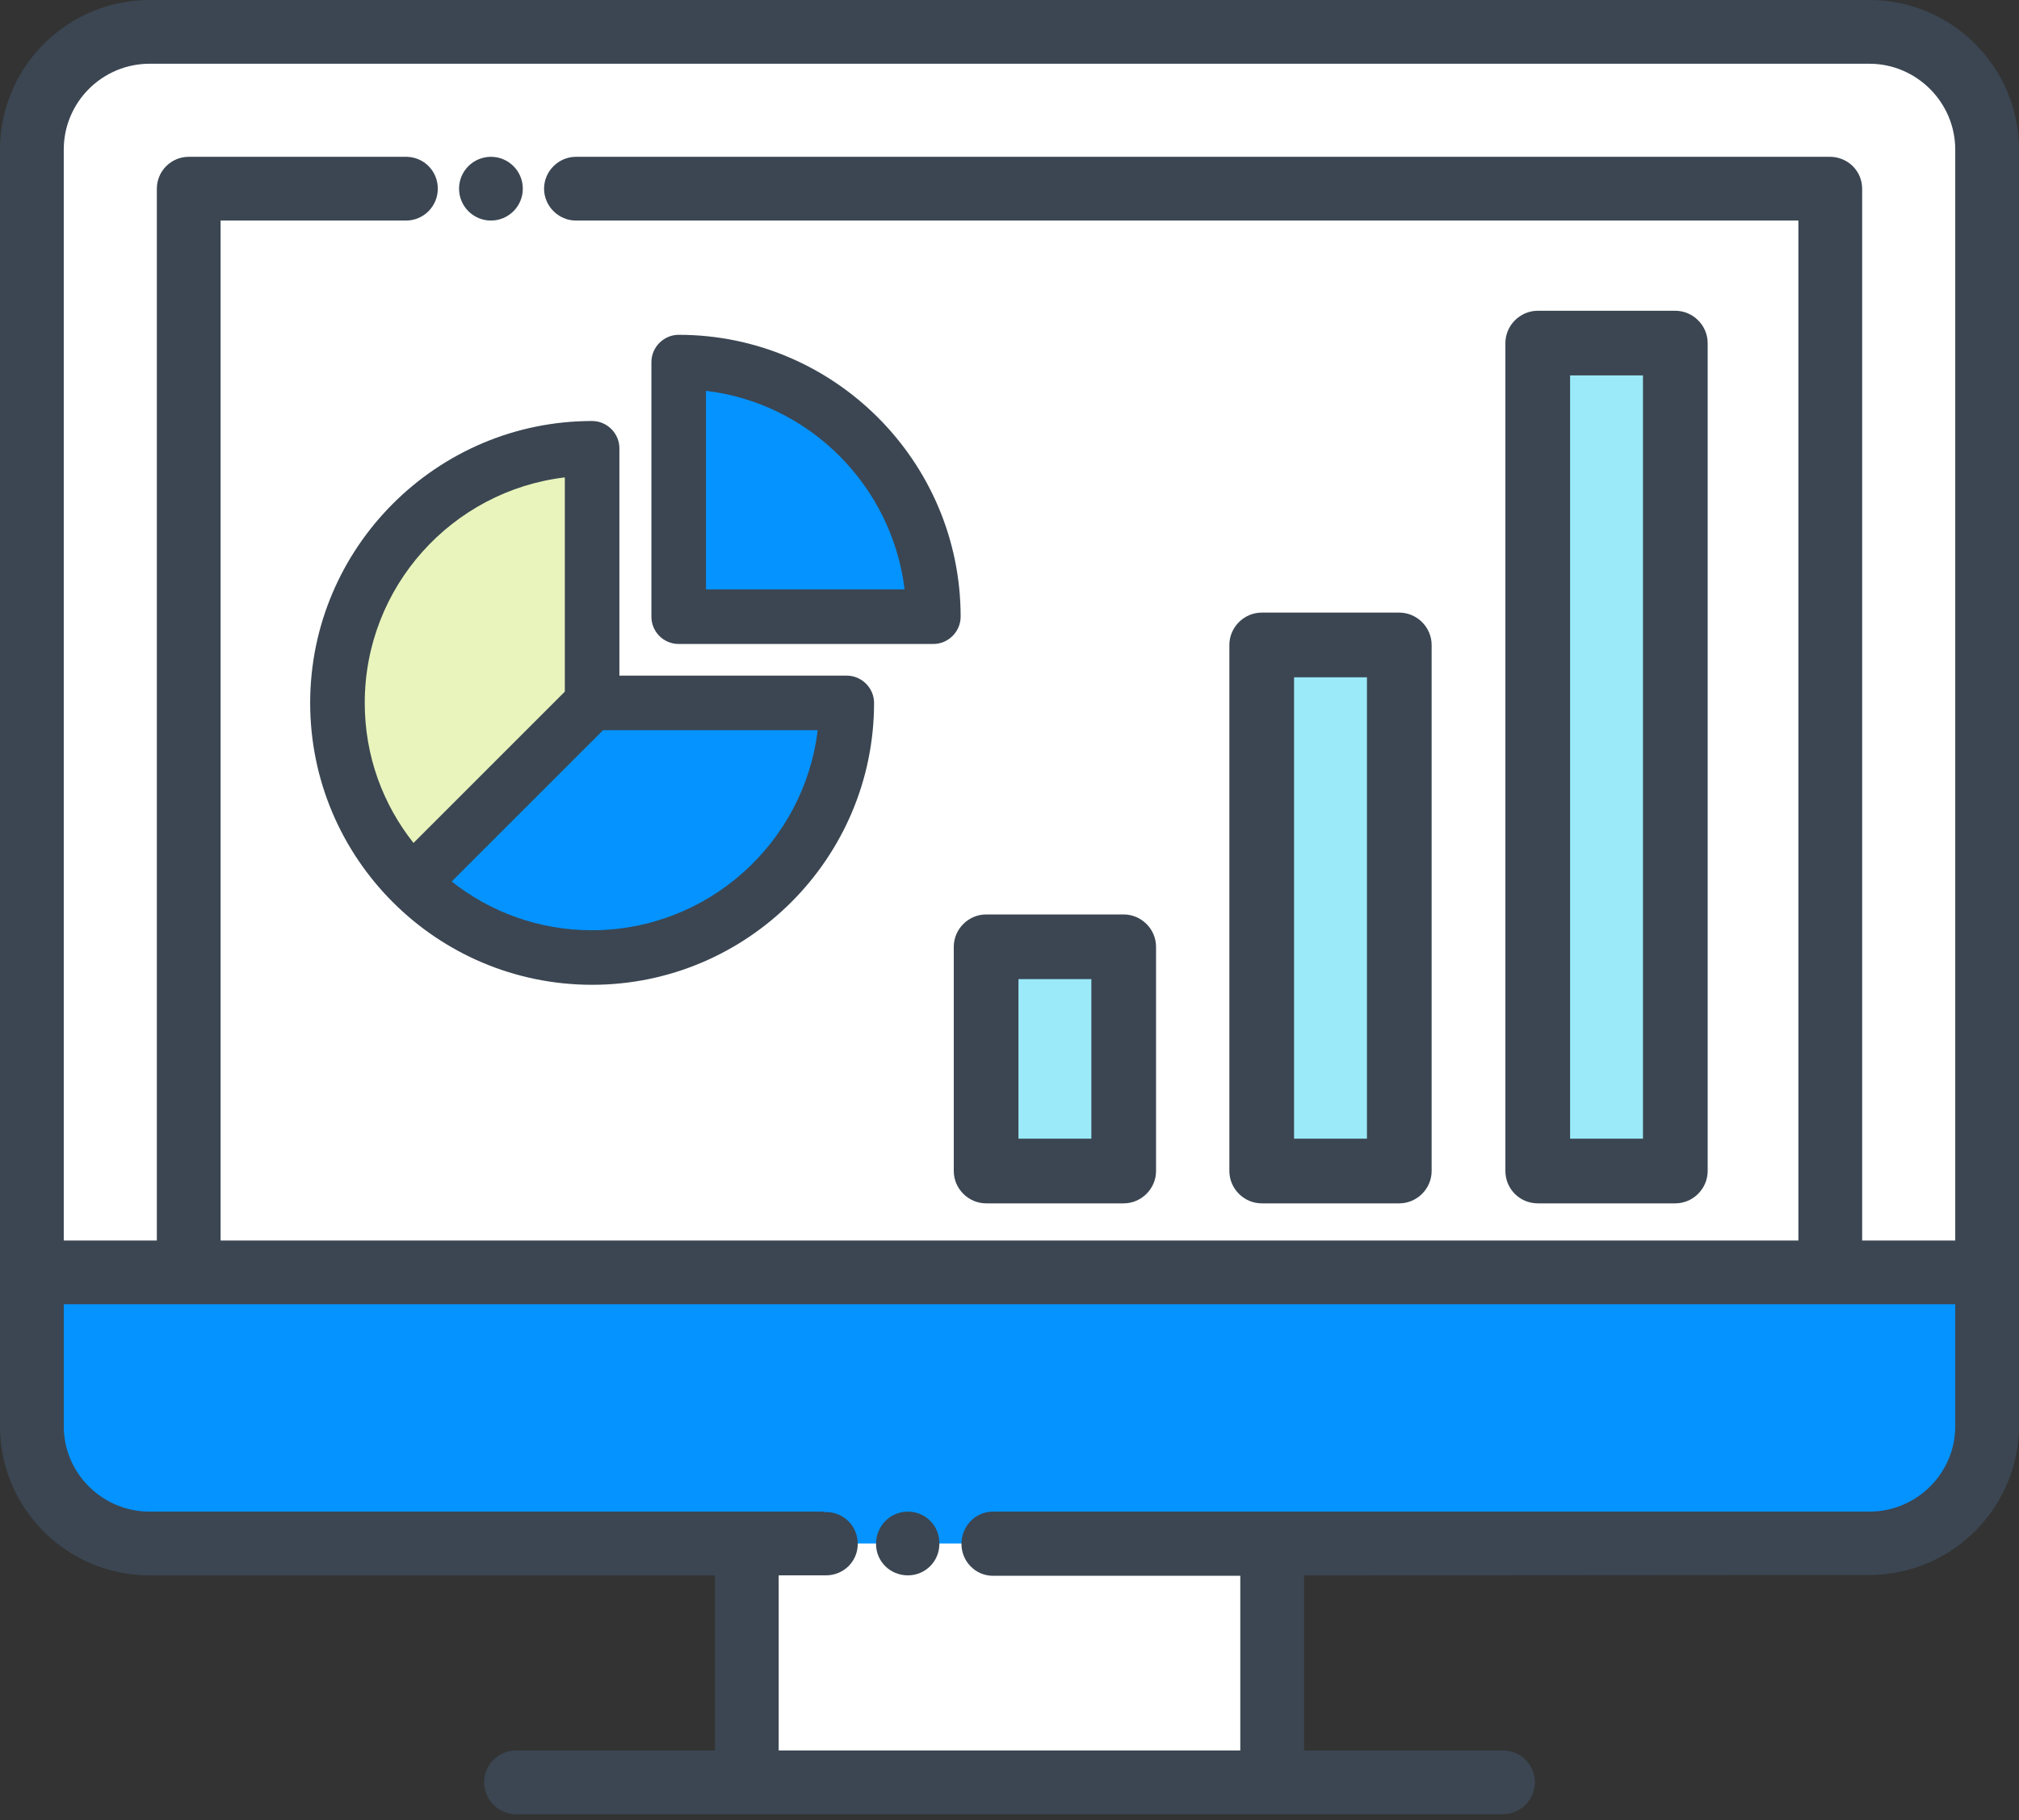 <?xml version="1.0" encoding="utf-8"?>
<!-- Generator: Adobe Illustrator 16.0.0, SVG Export Plug-In . SVG Version: 6.00 Build 0)  -->
<!DOCTYPE svg PUBLIC "-//W3C//DTD SVG 1.0//EN" "http://www.w3.org/TR/2001/REC-SVG-20010904/DTD/svg10.dtd">
<svg version="1.0" id="Layer_1" xmlns="http://www.w3.org/2000/svg" xmlns:xlink="http://www.w3.org/1999/xlink" x="0px" y="0px"
	 width="369.021px" height="332.705px" viewBox="0 0 369.021 332.705" enable-background="new 0 0 369.021 332.705"
	 xml:space="preserve">
<rect x="0" y="0" width="369.021" height="332.705" fill="#333333" stroke="none"/>
<g>
	<g>
		<g>
			<path fill="#FFFFFF" d="M363.194,27.344c0-11.886-9.712-21.518-21.521-21.518H27.269c-11.886,0-21.52,9.632-21.52,21.518v205.254
				h357.364V27.344H363.194z"/>
			<path fill="#0593FF" d="M5.827,232.598v28.123c0,11.809,9.633,21.52,21.52,21.52h314.327c11.809,0,21.521-9.711,21.521-21.52
				v-28.123H5.827z"/>
			<rect x="34.493" y="34.492" fill="#FFFFFF" width="300.033" height="198.106"/>
			<polygon fill="#FFFFFF" points="217.996,282.163 150.948,282.163 136.42,282.163 136.42,325.823 232.523,325.823 
				232.523,282.163 			"/>
			<g>
				<path fill="#3B4652" d="M165.942,276.336c-3.263,0-5.827,2.641-5.827,5.904c0,3.185,2.564,5.747,5.827,5.747
					c3.185,0,5.75-2.563,5.75-5.747C171.769,278.977,169.205,276.336,165.942,276.336z"/>
				<path fill="#3B4652" d="M341.673,0H27.347C12.275,0,0,12.273,0,27.344v205.175c0,0,0,0,0,0.079c0,0.076,0,0,0,0.076v28.047
					c0,15.07,12.275,27.267,27.347,27.267h103.325v32.009H94.313c-3.185,0-5.827,2.563-5.827,5.826c0,3.185,2.642,5.828,5.827,5.828
					h180.391c3.188,0,5.828-2.644,5.828-5.828c0-3.263-2.641-5.826-5.828-5.826h-36.355v-32.009l103.324-0.077
					c15.07,0,27.348-12.274,27.348-27.268V27.344C369.021,12.273,356.746,0,341.673,0z M27.347,11.651h314.327
					c8.625,0,15.693,7.071,15.693,15.693v199.427h-17.014V34.492c0-1.554-0.623-3.029-1.712-4.117
					c-1.086-1.087-2.64-1.709-4.115-1.709H105.268c-3.185,0-5.827,2.642-5.827,5.826c0,3.187,2.642,5.827,5.827,5.827h223.431
					v186.452H40.32V40.319h33.873c3.262,0,5.826-2.641,5.826-5.827c0-3.184-2.486-5.749-5.67-5.826c-0.079,0-0.079,0-0.155,0h-39.7
					c-1.553,0-3.03,0.622-4.117,1.709c-1.088,1.087-1.709,2.563-1.709,4.117v192.279H11.654V27.344
					C11.654,18.645,18.723,11.651,27.347,11.651z M341.673,276.336H181.479c-3.185,0-5.75,2.641-5.75,5.904
					c0,3.185,2.565,5.826,5.75,5.826h36.437h0.079l0,0h8.699v31.93h-84.37v-32.009h8.158h0.465c3.263,0,5.827-2.563,5.827-5.747
					c0-3.264-2.563-5.828-5.827-5.828h-0.388l-0.078-0.076H27.347c-8.624,0-15.693-6.992-15.693-15.615v-22.297h22.762
					c0,0,0,0,0.077,0h300.033c0,0,0,0,0.077,0h22.764v22.297C357.367,269.344,350.298,276.336,341.673,276.336z"/>
				<circle fill="#3B4652" cx="89.73" cy="34.492" r="5.826"/>
			</g>
		</g>
	</g>
	<g>
		<path fill="#0593FF" d="M124.049,66.192v46.545h46.546C170.596,87.004,149.716,66.192,124.049,66.192z"/>
		<path fill="#E9F4BC" d="M108.224,81.951c-25.733,0-46.546,20.811-46.546,46.545c0,12.833,5.187,24.471,13.632,32.913
			l32.915-32.913V81.951z"/>
		<path fill="#0593FF" d="M108.224,128.496L75.31,161.409c8.444,8.446,20.081,13.632,32.915,13.632
			c25.734,0,46.546-20.813,46.546-46.545H108.224z"/>
		<path fill="#3B4652" d="M108.224,180.028c28.393,0,51.532-23.138,51.532-51.532c0-2.728-2.262-4.985-4.986-4.985h-41.559v-41.56
			c0-2.728-2.262-4.988-4.987-4.988c-28.393,0-51.533,23.14-51.533,51.533C56.691,156.89,79.765,180.028,108.224,180.028z
			 M149.451,133.483c-2.46,20.545-20.016,36.572-41.293,36.572c-9.642,0-18.552-3.326-25.6-8.911l27.662-27.661H149.451z
			 M103.237,87.27v39.164l-27.661,27.664c-5.585-7.051-8.91-15.893-8.91-25.602C66.667,107.285,82.625,89.73,103.237,87.27z"/>
		<path fill="#3B4652" d="M124.049,117.723h46.546c2.726,0,4.986-2.258,4.986-4.985c0-28.394-23.14-51.532-51.533-51.532
			c-2.726,0-4.987,2.26-4.987,4.987v46.545C119.062,115.465,121.256,117.723,124.049,117.723z M129.037,71.445
			c18.951,2.261,33.979,17.354,36.305,36.304h-36.305V71.445L129.037,71.445z"/>
	</g>
	<g>
		<rect x="281.06" y="62.721" fill="#9BEAF9" width="25.145" height="151.35"/>
		<rect x="230.607" y="117.901" fill="#9BEAF9" width="25.146" height="96.169"/>
		<rect x="180.237" y="173.081" fill="#9BEAF9" width="25.145" height="40.99"/>
		<path fill="#3B4652" d="M281.06,219.982h25.145c3.231,0,5.912-2.679,5.912-5.911V62.721c0-3.232-2.681-5.911-5.912-5.911H281.06
			c-3.232,0-5.914,2.678-5.914,5.911v151.35C275.146,217.303,277.749,219.982,281.06,219.982z M286.971,68.632h13.321V208.16
			h-13.321V68.632z"/>
		<path fill="#3B4652" d="M230.607,219.982h25.146c3.232,0,5.913-2.679,5.913-5.911v-96.169c0-3.232-2.681-5.913-5.913-5.913
			h-25.146c-3.229,0-5.911,2.68-5.911,5.913v96.169C224.696,217.303,227.377,219.982,230.607,219.982z M236.521,123.813h13.321
			v84.347h-13.321V123.813z"/>
		<path fill="#3B4652" d="M174.325,214.071c0,3.232,2.679,5.911,5.913,5.911h25.145c3.232,0,5.913-2.679,5.913-5.911v-40.99
			c0-3.232-2.681-5.912-5.913-5.912h-25.145c-3.233,0-5.913,2.68-5.913,5.912V214.071z M186.148,178.993h13.322v29.167h-13.322
			V178.993z"/>
	</g>
</g>
</svg>
